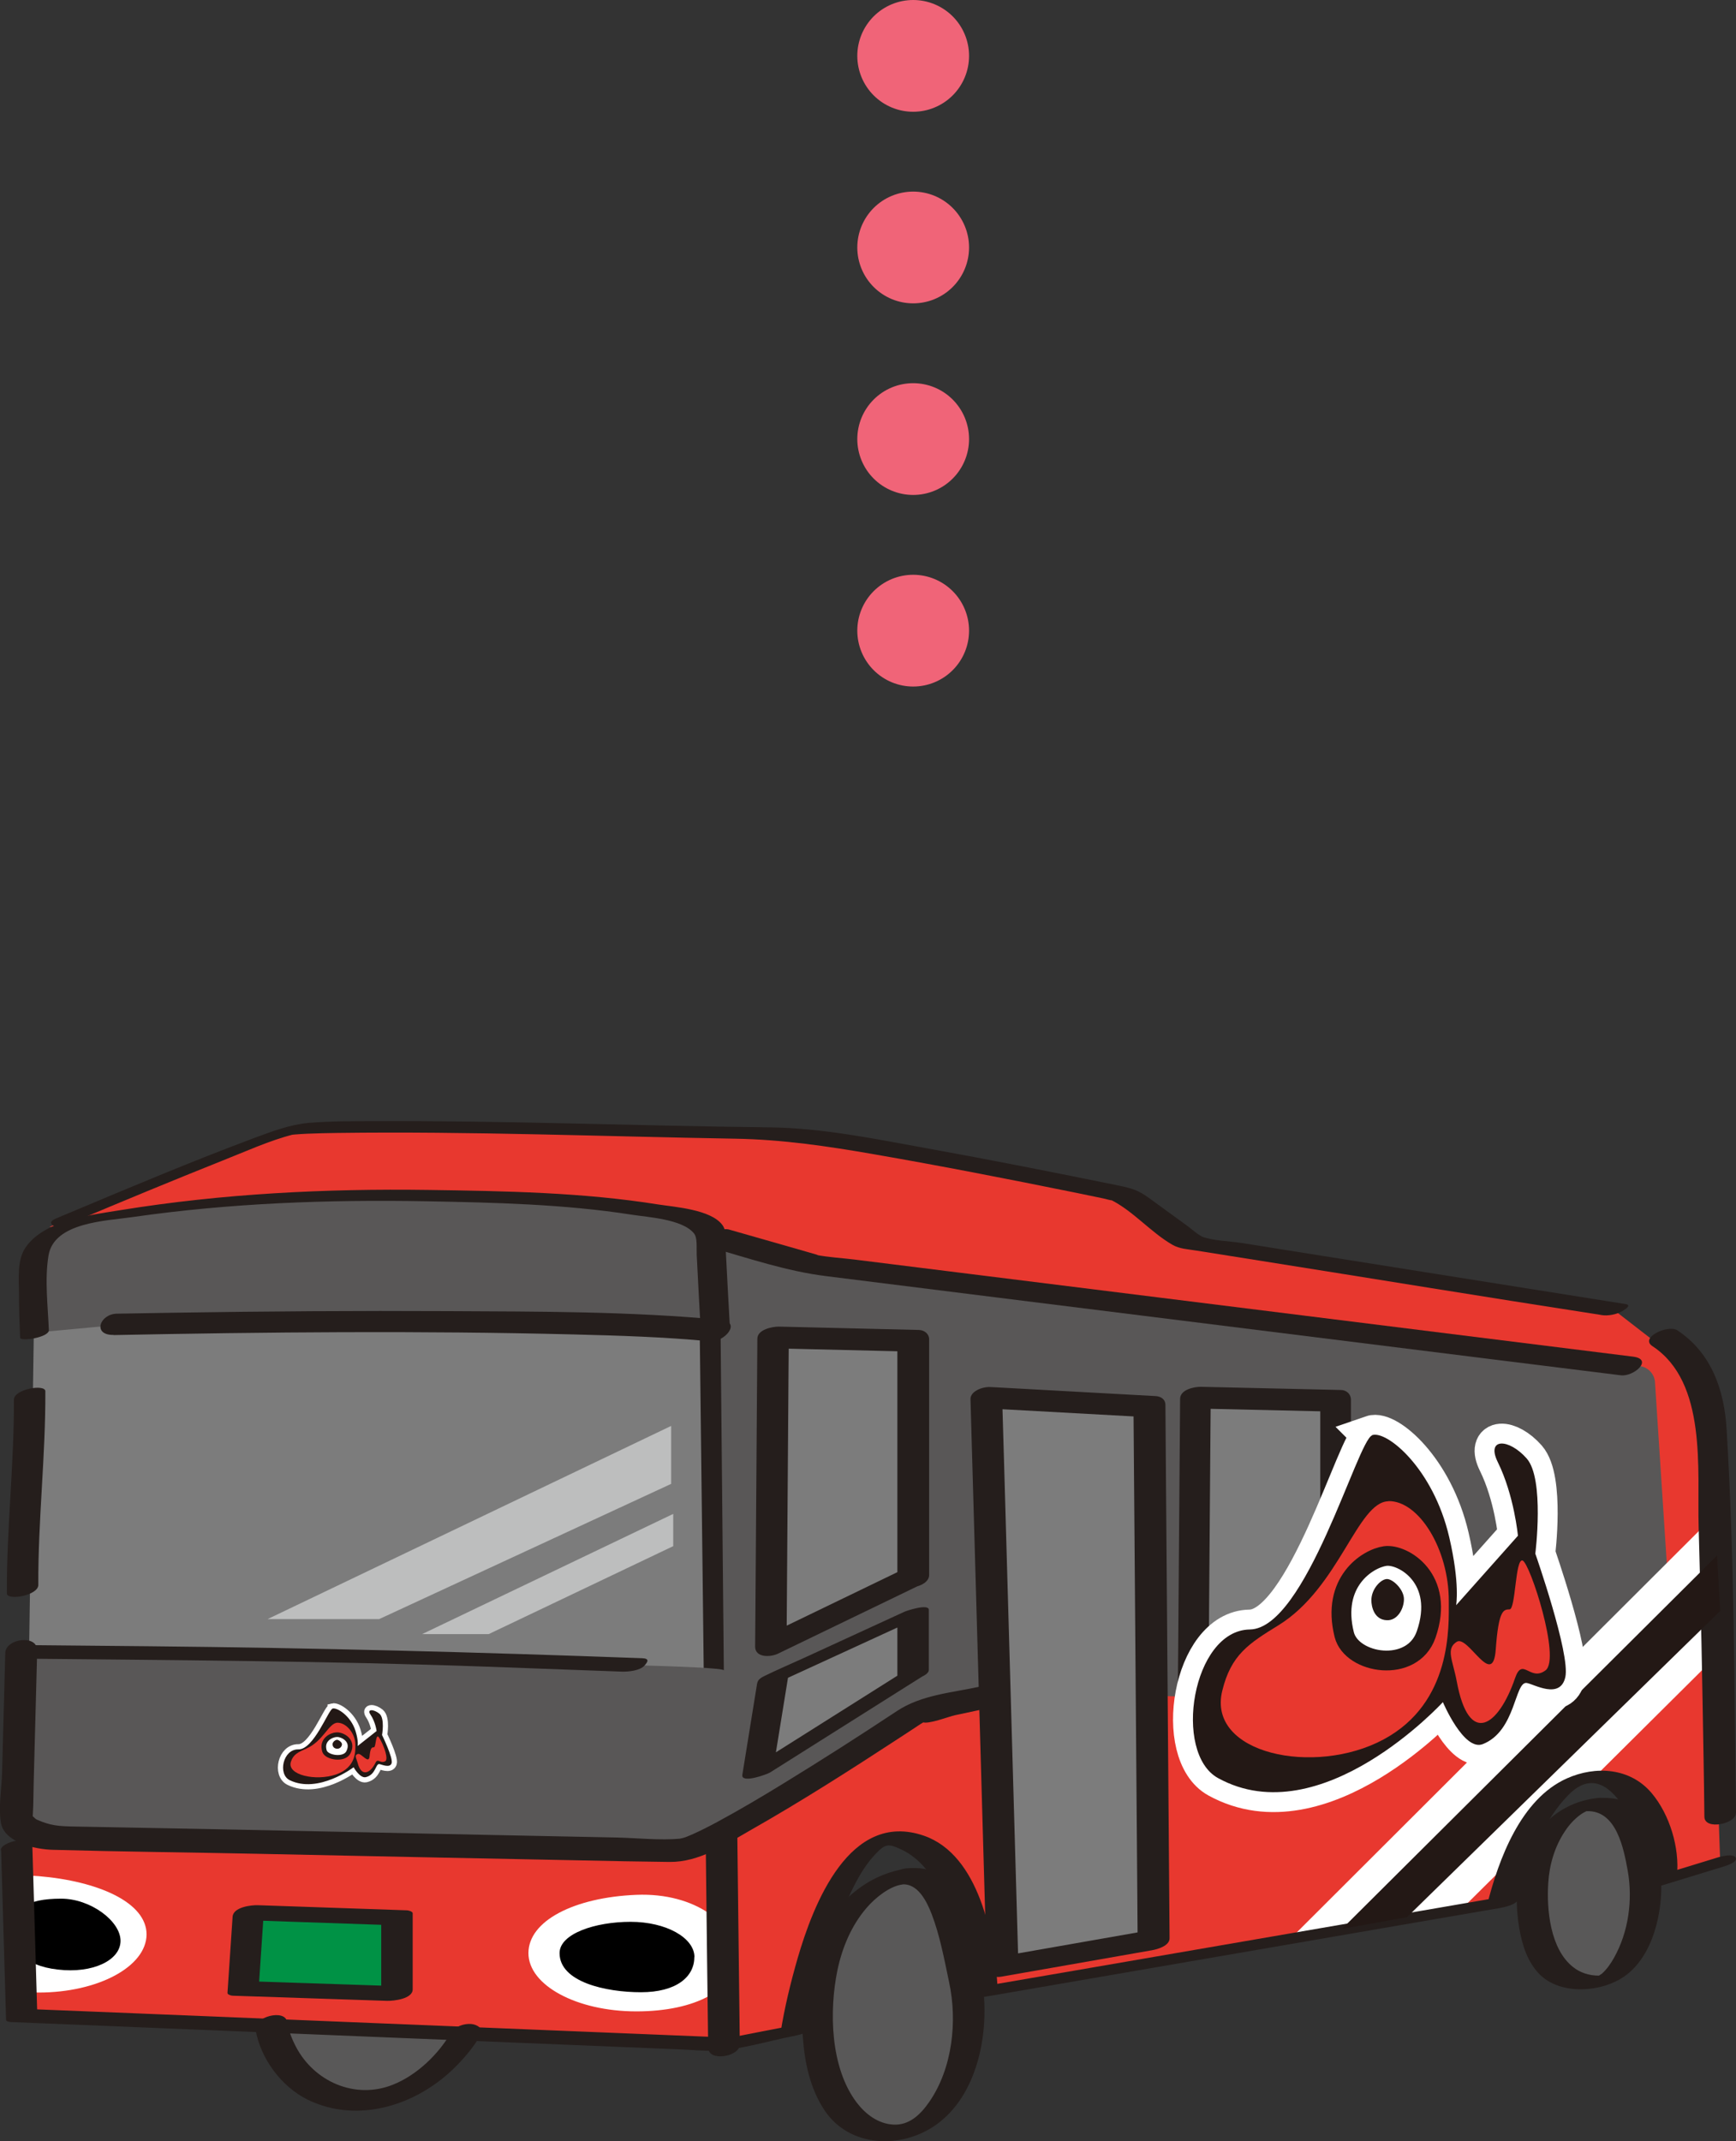 <?xml version="1.0" encoding="UTF-8"?><svg xmlns="http://www.w3.org/2000/svg" viewBox="0 0 108.74 134.11"><rect x="0" y="0" width="108.74" height="134.11" fill="#333333" stroke="none"/><defs><style>.e{fill:#009245;}.f{fill:#595858;}.g,.h,.i{fill:#fff;}.j{stroke-width:2.49px;}.j,.k,.l{fill:none;}.j,.l{stroke:#fff;}.m{fill:#7c7c7c;}.n{fill:#595757;}.h{stroke-width:.29px;}.h,.i{stroke:#231815;stroke-miterlimit:10;}.o{fill:#251e1c;}.p{fill:#e8382f;}.q{fill:#231815;}.k{stroke:#f06478;stroke-dasharray:0 0 0 12;stroke-linecap:round;stroke-width:7px;}.r{fill:#bdbebe;}.l{stroke-width:.65px;}.i{stroke-width:1.24px;}</style></defs><g id="a"/><g id="b"><g id="c"><path id="d" class="k" d="M57.2,3.5V40.5"/><g><path class="f" d="M16.99,126.88s.74,4.34,5.18,4.66,6.98-4.13,6.98-4.13"/><path class="p" d="M1.33,114.75l.03,11.5,43.98,1.79,4.52-.87s1.24-11.51,5.65-11.92c3.1-.29,5,4.6,5.87,7.55,.37,1.25,.54,2.15,.54,2.15l32.2-5.79s.92-8.34,5.5-7.83c4.59,.51,4.44,6.45,4.44,6.45l3.69-1.13-1.08-31.42h-3.86l1.51,18.1-8.06-.29,.13,2.06-24.69,.64,.94,16-9.97,1.7-.33-18.07-4.87,1.07-12.38,8.47-43.75-.15Z"/><path class="g" d="M46.09,122.57c0-2.01-2.5-4.04-6.23-3.89-3.9,.16-6.76,1.63-6.76,3.65s3.03,3.65,6.76,3.65,6.23-1.39,6.23-3.4Z"/><path class="g" d="M9.18,121.16c0-2.01-3.04-3.34-6.76-3.65-2.61-.21-1.19,1.34-1.19,3.35s-.85,3.94,1.19,3.94c3.73,0,6.76-1.63,6.76-3.65Z"/><path d="M43.5,122.59c0-1.23-1.79-2.22-4-2.22s-4.45,.74-4.45,1.96c0,1.81,2.89,2.45,5.1,2.45s3.34-.96,3.34-2.19Z"/><path d="M7.55,121.56c0-1.23-1.87-2.64-3.72-2.64-2.21,0-2.98,.66-2.98,1.89s.56,2.3,2.77,2.55c2.19,.26,3.93-.58,3.93-1.8Z"/><polygon class="m" points="44.82 104.6 44.82 83.34 2.13 82.67 1.82 103.54 44.82 104.6"/><path class="o" d="M43.83,83.44l.18,15.15,.28,24.14,.07,5.52c.01,.92,1.99,.56,1.98-.2l-.18-15.15-.28-24.14-.07-5.52c-.01-.92-1.99-.56-1.98,.2h0Z"/><polygon class="p" points="3.1 76.84 18.29 70.79 48.27 70.99 70.41 74.84 74.46 77.8 101.07 82.03 106.31 86.09 70.94 81.62 3.1 76.84"/><path class="n" d="M45.08,114.9l12.43-7.71,4.52-1.26,34.35,.95,8.56-.75-1.27-19.49c0-.54-.41-1-.95-1.08l-51.62-6.34-6.02-1.65s.26,27.14,.26,27.05c0-.53-41.73-.78-43.53-1.08-.49-.08-.77,10.57-.77,10.57l2.3,1.01s29.33-.02,39.17,.78l2.56-.99Z"/><path class="g" d="M80.76,121.47l10.45-1.56,4.28-4.25s1.07-3.56,4.5-4.47l7.77-7.72-.3-8.62-26.69,26.64Z"/><path class="f" d="M99.83,113.02c-1.97,.1-4.13,2.65-3.81,6.45s1.9,4.87,4.02,4.66,3.39-4.23,2.96-6.88c-.42-2.65-1.06-4.34-3.17-4.23Z"/><path class="f" d="M56.63,117.54c-2.2,.28-5.29,2.96-5.4,8.25-.11,5.29,2.01,8.36,5.29,7.72,3.28-.63,4.76-5.92,3.91-9.63-.85-3.7-1.27-6.67-3.81-6.35Z"/><path class="n" d="M44.82,83.31s-.32-5.61-.32-6.14-2.06-2.4-22.22-2.4c-6.98,0-15.68,1.22-17.42,1.75s-2.54,1.2-2.7,2.14,0,4.81,0,4.81l5.05-.47s25.13-.64,34.97,.16l2.64,.17Z"/><g><polygon class="r" points="42.04 89.31 16.76 101.41 23.75 101.41 42.04 92.94 42.04 89.31"/><polygon class="r" points="42.17 94.82 26.44 102.35 30.61 102.35 42.17 96.84 42.17 94.82"/></g><path class="o" d="M45.72,83.15c-.09-1.62-.18-3.23-.26-4.85-.03-.53,.11-1.17-.23-1.6-.74-.95-2.96-1.1-4-1.26-4.74-.76-9.61-.84-14.4-.91-6.45-.09-12.87,.23-19.25,1.26-1.9,.31-4.82,.63-5.99,2.36-.54,.81-.4,1.97-.4,2.9s.03,1.83,.07,2.74c.01,.25,1.82-.02,1.8-.48-.06-1.51-.27-3.18-.02-4.68,.35-2.08,3.61-2.16,5.26-2.4,6.12-.88,12.24-1.1,18.41-.99,4.28,.08,8.62,.18,12.86,.84,1,.16,3.15,.27,3.89,1.16,.24,.28,.16,.9,.18,1.34,.08,1.69,.18,3.38,.27,5.06,.01,.26,1.83-.03,1.8-.48h0Z"/><path class="o" d="M7.11,83.62c9.6-.19,19.21-.28,28.81-.04,2.85,.07,5.71,.16,8.54,.43,.9,.09,2.03-1.21,.71-1.34-5.67-.54-11.41-.52-17.09-.55s-11.45,.01-17.17,.1c-1.2,.02-2.39,.04-3.59,.06-1.08,.02-1.55,1.36-.2,1.33h0Z"/><path class="o" d="M.33,103.53l-.2,7.51c-.03,.98-.23,2.12-.08,3.09,.19,1.28,2.17,1.7,3.24,1.73,4.28,.12,8.55,.16,12.83,.25,6.71,.14,13.42,.28,20.14,.41,1.89,.04,3.78,.08,5.67,.1s3.5-1.09,5.03-1.96c3.21-1.82,6.32-3.81,9.41-5.83,.44-.29,.88-.57,1.31-.86,.12-.08,.28-.15,.38-.25,.27-.25-.38,.1-.29,.14,.36,.17,1.66-.35,2.05-.43l1.88-.4c1.24-.26,.85-1.64-.37-1.38-1.77,.38-3.62,.51-5.15,1.52-2.34,1.55-4.7,3.06-7.1,4.53-1.37,.84-2.75,1.66-4.16,2.42-.48,.26-.97,.51-1.48,.74-.14,.06-.43,.19-.5,.21-.14,.06-.49,.11-.3,.09-1.31,.12-2.71-.04-4.02-.07-11.35-.22-22.7-.49-34.05-.69-.88-.02-1.41-.05-2.26-.43-.13-.06-.22-.21-.34-.27,0,0,.1,.49,.08,.28-.01-.13,0-.26,.01-.39,.04-.63,.03-1.27,.05-1.91l.22-8.29c.03-1.04-1.97-.77-2,.14H.33Z"/><path class="o" d="M.7,103.88c9.94,.1,19.87,.15,29.8,.51l8.47,.31c.4,.01,1.1-.06,1.39-.37,.21-.23,.35-.45-.13-.47-10.31-.38-20.59-.65-30.91-.75l-7.36-.07c-.4,0-1.1,.06-1.39,.37-.2,.22-.35,.46,.13,.47H.7Z"/><path class="o" d="M108.74,113.56c-.11-8.02-.1-16.07-.59-24.07-.15-2.44-.95-4.76-3.09-6.17-.57-.37-2.37,.45-1.56,.99,3.45,2.26,2.8,7.76,2.9,11.32,.14,4.86,.23,9.73,.31,14.6,.02,1.19,.04,2.37,.05,3.56,.01,.86,1.98,.45,1.97-.23h0Z"/><path class="o" d="M.07,115.89l.31,10.62c0,.12,.3,.14,.35,.14l17.66,.72,24.22,.99c.69,.03,1.4,.1,2.09,.08,1.65-.04,3.37-.6,4.98-.91,.24-.05,1.1-.21,1.15-.54,.46-2.88,1.21-5.84,2.47-8.47,.39-.82,.85-1.65,1.47-2.32,.68-.73,.84-.77,1.77-.32,1.8,.89,2.68,3.06,3.21,4.87,.4,1.38,.68,2.84,.77,4.27,.02,.24,.71,.12,.8,.11l28.53-4.92,4.08-.7c.27-.05,1.07-.21,1.15-.54,.58-2.29,1.53-4.95,3.25-6.63,2.78-2.7,4.95,3.63,4.74,5.69-.03,.29,1.02,.06,1.07,.05l3.69-1.13c.16-.05,1.01-.28,.9-.58s-.89-.1-1.07-.05l-3.69,1.13,1.07,.05c.18-1.76-.45-3.85-1.59-5.2-1.34-1.58-3.5-1.72-5.31-.91-2.88,1.29-4.27,5.06-4.99,7.92l1.15-.54-28.53,4.92-4.08,.7,.8,.11c-.2-3.19-1.16-8.32-4.61-9.52-4.67-1.62-6.94,4.31-7.92,7.68-.44,1.53-.82,3.09-1.07,4.67l1.15-.54-2.38,.46-1.43,.28c-.17,.03-.35,.05-.51,.1-.36,.11,.1-.03,.25,0-.49-.1-1.06-.04-1.56-.06l-9.55-.39-26.42-1.08-6.46-.26,.35,.14-.31-10.62c-.01-.34-1.98-.04-1.97,.53H.07Z"/><path class="o" d="M16.01,127.14c.32,1.81,1.62,3.56,3.26,4.37,3.14,1.53,6.8,.36,9.18-1.98,.62-.61,1.21-1.3,1.64-2.05,.24-.42-.21-.68-.57-.71-.45-.04-1.05,.16-1.29,.57-.76,1.31-2.11,2.64-3.64,3.24-2.35,.93-4.91-.2-6.05-2.38-.26-.49-.47-1.04-.56-1.58-.14-.8-2.11-.31-1.97,.53h0Z"/><path class="o" d="M44.48,78.12c2.42,.69,4.78,1.5,7.28,1.81l10.79,1.35,31.26,3.9,7.72,.96c.8,.1,2.07-1.01,.75-1.17l-20.68-2.58-28.08-3.5c-.8-.1-1.64-.14-2.44-.3,.43,.09-.19-.09-.35-.13l-2.02-.58-3.05-.87c-.66-.19-2.31,.79-1.19,1.11h0Z"/><g><polygon class="e" points="15.23 124.55 15.55 119.79 24.86 120.11 24.86 124.87 15.23 124.55"/><path class="o" d="M16.22,124.29l.32-4.76-1.61,.72,8.13,.28,1.18,.04-.36-.19v4.76l1.61-.72-8.42-.28-1.21-.04c-.47-.02-1.01,.08-1.39,.37-.28,.22-.28,.52,.14,.53l8.42,.28,1.21,.04c.42,.01,1.61-.12,1.61-.72v-4.76c0-.13-.29-.19-.36-.19l-8.13-.28-1.18-.04c-.45-.02-1.57,.12-1.61,.72l-.32,4.76c-.03,.39,1.92,.13,1.97-.53Z"/></g><path class="o" d="M56.78,117.04c-2.77,.4-4.88,2.56-5.84,5.1-.65,1.73-.78,3.63-.65,5.46,.11,1.59,.46,3.23,1.36,4.58,1.57,2.35,4.85,2.45,7.03,.87,2.51-1.82,3.25-5.55,2.91-8.46-.12-.99-.38-1.97-.61-2.95-.21-.89-.42-1.79-.79-2.63-.66-1.5-1.77-2.14-3.41-1.99-.32,.03-1.07,.24-1.13,.64-.06,.43,.58,.39,.83,.37,1.01-.1,1.58,1.08,1.88,1.86,.52,1.36,.79,2.84,1.09,4.26,.53,2.45,.21,5.41-1.25,7.51-.54,.78-1.25,1.47-2.25,1.41-.94-.05-1.73-.65-2.28-1.37-1.67-2.19-1.74-5.76-1.21-8.32,.3-1.41,.87-2.77,1.81-3.87,.57-.67,1.46-1.36,2.21-1.47,.32-.05,1.07-.23,1.13-.64s-.58-.4-.83-.37Z"/><path class="o" d="M100.25,112.6c-2.34,.17-4.2,1.77-4.89,3.98-.43,1.36-.43,2.83-.19,4.23,.18,1.01,.5,2.04,1.22,2.8,1.33,1.4,3.99,1.19,5.44,.12,1.75-1.3,2.33-4.02,2.22-6.08-.07-1.21-.33-2.66-.96-3.71s-1.66-1.37-2.85-1.33c-.39,.01-1.06,.15-1.31,.48s.24,.36,.47,.35c1.86-.06,2.31,2.36,2.56,3.74,.32,1.83,.05,3.83-.87,5.46-.2,.35-.43,.69-.74,.97-.06,.05-.22,.13-.25,.19-.07,.13,.2-.03,.21-.06,.02-.03-.09,0-.18,0-.57,0-1.14-.17-1.6-.54-1.43-1.13-1.66-3.6-1.55-5.27,.07-1.14,.41-2.29,1.05-3.24,.25-.38,.57-.74,.94-1.01,.14-.11,.28-.18,.44-.26-.03,.02-.06,.02-.09,.03,.26-.11-.19,0,.09-.01,.4-.03,1.05-.14,1.31-.48s-.23-.37-.47-.35Z"/><path class="o" d="M.87,87.67c.02,4.05-.46,8.08-.44,12.13,0,.47,1.97,.14,1.97-.53-.02-4.05,.46-8.08,.44-12.13,0-.47-1.97-.14-1.97,.53H.87Z"/><polygon class="m" points="57.2 98.73 48.27 103.04 48.41 83.76 57.2 83.98 57.2 98.73"/><path class="o" d="M4.57,76.55c3.1-1.31,6.22-2.6,9.35-3.85,1.45-.57,2.94-1.26,4.44-1.64-.21,.05-.17,.02,.08,0s.51-.04,.77-.05c.65-.03,1.3-.04,1.95-.05,8.29-.11,16.59,.22,24.88,.36,2.96,.05,5.81,.47,8.73,.98,4.21,.73,8.4,1.55,12.59,2.4,.58,.12,1.16,.24,1.74,.36,.14,.03,.64,.17,.5,.1,1.39,.7,2.48,2.02,3.83,2.8,.46,.27,.98,.28,1.52,.37l4.09,.65c6.94,1.1,13.87,2.24,20.81,3.31,.16,.02,.32,.05,.49,.08,.39,.06,.91-.04,1.26-.24,.12-.07,.65-.38,.23-.45l-19.05-3.03-5.02-.8c-.79-.12-1.74-.13-2.49-.4-.15-.05,.16,.07-.06-.05-.28-.15-.54-.4-.8-.59l-2.39-1.74c-.72-.53-1.11-.64-1.98-.82-3.97-.81-7.95-1.6-11.94-2.32-3.26-.59-6.57-1.28-9.89-1.32-8.26-.09-16.52-.43-24.78-.39-1.36,0-2.74,0-4.1,.11-1.18,.11-2.28,.53-3.39,.94-3.88,1.45-7.7,3.06-11.51,4.66-.3,.12-.59,.25-.88,.37-.28,.12-.49,.26-.23,.45s1.03-.14,1.26-.24h0Z"/><polygon class="q" points="107.55 97.43 84.06 120.81 88.13 120.08 107.75 100.9 107.55 97.43"/><path class="o" d="M56.77,98.2l-8.92,4.31,1.42,.45,.12-16.85,.02-2.43-1.34,.76,8.78,.21-.64-.59v14.76c0,.98,1.99,.65,1.99-.17v-14.76c0-.35-.3-.58-.64-.59l-8.78-.21c-.4,0-1.34,.18-1.34,.76l-.12,16.85-.02,2.43c0,.71,.96,.67,1.42,.45l8.92-4.31c1.21-.59,.13-1.54-.85-1.07Z"/><g><polygon class="m" points="57.2 104.84 48.27 110.47 48.41 105.12 57.2 101.09 57.2 104.84"/><path class="o" d="M56.44,104.81l-8.53,5.38-1.21,.76,1.73-.14,.95-5.86-.4,.31,7.68-3.53,1.1-.5-1.55,.13v3.75c0,.33,1.97,.05,1.97-.53v-3.75c0-.41-1.42,.06-1.55,.13l-6.18,2.84c-.85,.39-1.72,.76-2.56,1.17-.45,.22-.45,.34-.51,.75l-.29,1.79-.59,3.65c-.09,.57,1.53-.02,1.73-.14l8.53-5.38,1.21-.76c.32-.2,.24-.41-.12-.44-.45-.04-1.01,.13-1.39,.37Z"/></g><polygon class="m" points="83.66 101.38 74.74 105.37 74.88 87.54 83.66 87.74 83.66 101.38"/><path class="o" d="M83.25,100.83l-8.92,3.99,1.37,.47,.12-15.59,.02-2.24-1.29,.75,8.78,.2-.63-.6v13.65c0,.98,1.92,.69,1.92-.15v-13.65c0-.34-.28-.6-.63-.6l-8.78-.2c-.41,0-1.28,.17-1.29,.75l-.12,15.59-.02,2.24c0,.71,.91,.68,1.37,.47l8.92-3.99c.35-.16,.71-.58,.45-.96s-.92-.29-1.28-.13Z"/><polygon class="m" points="61.78 87.54 71.99 88.1 72.26 121.74 62.8 123.4 61.78 87.54"/><g><g><path class="j" d="M85.95,89.9c-.92,.31-4.14,12.11-7.66,12.16-3.62,.05-4.84,7.75-1.99,9.31,6.47,3.55,14.08-4.76,14.08-4.76,0,0,1.31,3.1,2.5,2.63,2.08-.82,1.99-3.94,2.75-3.83,.43,.06,2.1,1.07,2.42-.37,.32-1.44-1.88-7.73-1.88-7.73,0,0,.59-4.68-.54-5.96s-2.56-1.29-1.81,.23c1.03,2.09,1.26,4.61,1.26,4.61l-3.87,4.35s.25-1.32-.43-4.25c-1-4.32-3.92-6.72-4.84-6.4Z"/><path class="j" d="M86.97,94.02c1.91-.03,3.79,3.02,3.78,6.26,0,1.57,.22,6.36-4.09,8.67s-11.07,.91-10.1-3.05c.55-2.26,1.66-2.96,3.53-4.11,3.81-2.36,4.94-7.73,6.88-7.76Z"/><path class="j" d="M86.77,97.46c1.12-.15,3.78,1.42,2.56,4.92-.86,2.46-4.67,1.85-5.13,0-.82-3.29,1.44-4.76,2.57-4.92Z"/><path class="j" d="M91.25,102.83c.71-.44,2.26,2.99,2.44,.49s.49-2.51,.87-2.52,.35-3.2,.81-3.06,2.41,6.15,1.44,6.88-1.44-.88-1.91,.49c-1.04,3.03-2.89,4.31-3.65,.21-.25-1.34-.71-2.04,0-2.49Z"/><path class="j" d="M87.94,100.16c0-.61-.7-1.27-1.07-1.26s-.97,.61-.97,1.33c0,.36,.15,1.22,.97,1.25,.66,.03,1.07-.71,1.07-1.32Z"/></g><g><path class="q" d="M85.95,89.9c-.92,.31-4.14,12.11-7.66,12.16-3.62,.05-4.84,7.75-1.99,9.31,6.47,3.55,14.08-4.76,14.08-4.76,0,0,1.31,3.1,2.5,2.63,2.08-.82,1.99-3.94,2.75-3.83,.43,.06,2.1,1.07,2.42-.37,.32-1.44-1.88-7.73-1.88-7.73,0,0,.59-4.68-.54-5.96s-2.56-1.29-1.81,.23c1.03,2.09,1.26,4.61,1.26,4.61l-3.87,4.35s.25-1.32-.43-4.25c-1-4.32-3.92-6.72-4.84-6.4Z"/><path class="p" d="M86.97,94.02c1.91-.03,3.79,3.02,3.78,6.26,0,1.57,.22,6.36-4.09,8.67s-11.07,.91-10.1-3.05c.55-2.26,1.66-2.96,3.53-4.11,3.81-2.36,4.94-7.73,6.88-7.76Z"/><path class="i" d="M86.77,97.46c1.12-.15,3.78,1.42,2.56,4.92-.86,2.46-4.67,1.85-5.13,0-.82-3.29,1.44-4.76,2.57-4.92Z"/><path class="p" d="M91.25,102.83c.71-.44,2.26,2.99,2.44,.49s.49-2.51,.87-2.52,.35-3.2,.81-3.06,2.41,6.15,1.44,6.88-1.44-.88-1.91,.49c-1.04,3.03-2.89,4.31-3.65,.21-.25-1.34-.71-2.04,0-2.49Z"/><path class="q" d="M87.94,100.16c0-.61-.7-1.27-1.07-1.26s-.97,.61-.97,1.33c0,.36,.15,1.22,.97,1.25,.66,.03,1.07-.71,1.07-1.32Z"/></g></g><path class="o" d="M61.43,88.19l10.21,.56-.64-.56,.23,29.3,.03,4.1,1.1-.75-9.46,1.66,.89,.56-.89-31.21-.13-4.4c-.03-.96-2.01-.6-1.98,.19l.89,31.21,.13,4.4c.01,.45,.48,.63,.89,.56l9.46-1.66c.34-.06,1.1-.27,1.1-.75l-.23-29.3-.03-4.1c0-.36-.29-.55-.64-.56l-10.21-.56c-.88-.05-2.04,1.24-.71,1.31Z"/><g><g><path class="l" d="M20.84,107.01c-.27,.07-1.18,2.58-2.15,2.56s-1.3,1.56-.54,1.93c1.78,.87,4-.81,4-.81,0,0,.39,.7,.76,.62,.64-.15,.61-.85,.85-.82,.14,.02,.66,.27,.77-.05s-.6-1.77-.6-1.77c0,0,.19-1.05-.17-1.34s-.79-.29-.56,.05c.32,.47,.39,1.04,.39,1.04l-1.19,.94s.07-.29-.13-.94c-.3-.96-1.16-1.48-1.43-1.41Z"/><path class="l" d="M21.14,107.9c.56,0,1.12,.68,1.12,1.39,0,.35,.07,1.41-1.21,1.85-1.28,.44-3.09,.03-2.83-.79,.15-.47,.45-.6,.97-.83,1.07-.47,1.4-1.62,1.96-1.62Z"/><path class="l" d="M21.08,108.65c.33-.03,1.12,.34,.75,1.09-.25,.53-1.36,.35-1.5-.05-.23-.71,.41-1.02,.74-1.04Z"/><path class="l" d="M22.41,109.86c.22-.09,.69,.69,.74,.14s.15-.56,.27-.56,.11-.71,.25-.68,.76,1.41,.45,1.56-.45-.22-.6,.09c-.32,.66-.89,.92-1.12,0-.08-.3-.22-.46,0-.55Z"/><path class="l" d="M21.42,109.25c0-.13-.21-.28-.31-.28s-.28,.13-.28,.28c0,.08,.04,.26,.28,.28,.19,.01,.31-.15,.31-.28Z"/></g><g><path class="q" d="M20.84,107.01c-.27,.07-1.18,2.58-2.15,2.56s-1.3,1.56-.54,1.93c1.78,.87,4-.81,4-.81,0,0,.39,.7,.76,.62,.64-.15,.61-.85,.85-.82,.14,.02,.66,.27,.77-.05s-.6-1.77-.6-1.77c0,0,.19-1.05-.17-1.34s-.79-.29-.56,.05c.32,.47,.39,1.04,.39,1.04l-1.19,.94s.07-.29-.13-.94c-.3-.96-1.16-1.48-1.43-1.41Z"/><path class="p" d="M21.14,107.9c.56,0,1.12,.68,1.12,1.39,0,.35,.07,1.41-1.21,1.85-1.28,.44-3.09,.03-2.83-.79,.15-.47,.45-.6,.97-.83,1.07-.47,1.4-1.62,1.96-1.62Z"/><path class="h" d="M21.08,108.65c.33-.03,1.12,.34,.75,1.09-.25,.53-1.36,.35-1.5-.05-.23-.71,.41-1.02,.74-1.04Z"/><path class="p" d="M22.41,109.86c.22-.09,.69,.69,.74,.14s.15-.56,.27-.56,.11-.71,.25-.68,.76,1.41,.45,1.56-.45-.22-.6,.09c-.32,.66-.89,.92-1.12,0-.08-.3-.22-.46,0-.55Z"/><path class="q" d="M21.42,109.25c0-.13-.21-.28-.31-.28s-.28,.13-.28,.28c0,.08,.04,.26,.28,.28,.19,.01,.31-.15,.31-.28Z"/></g></g></g></g></g></svg>
